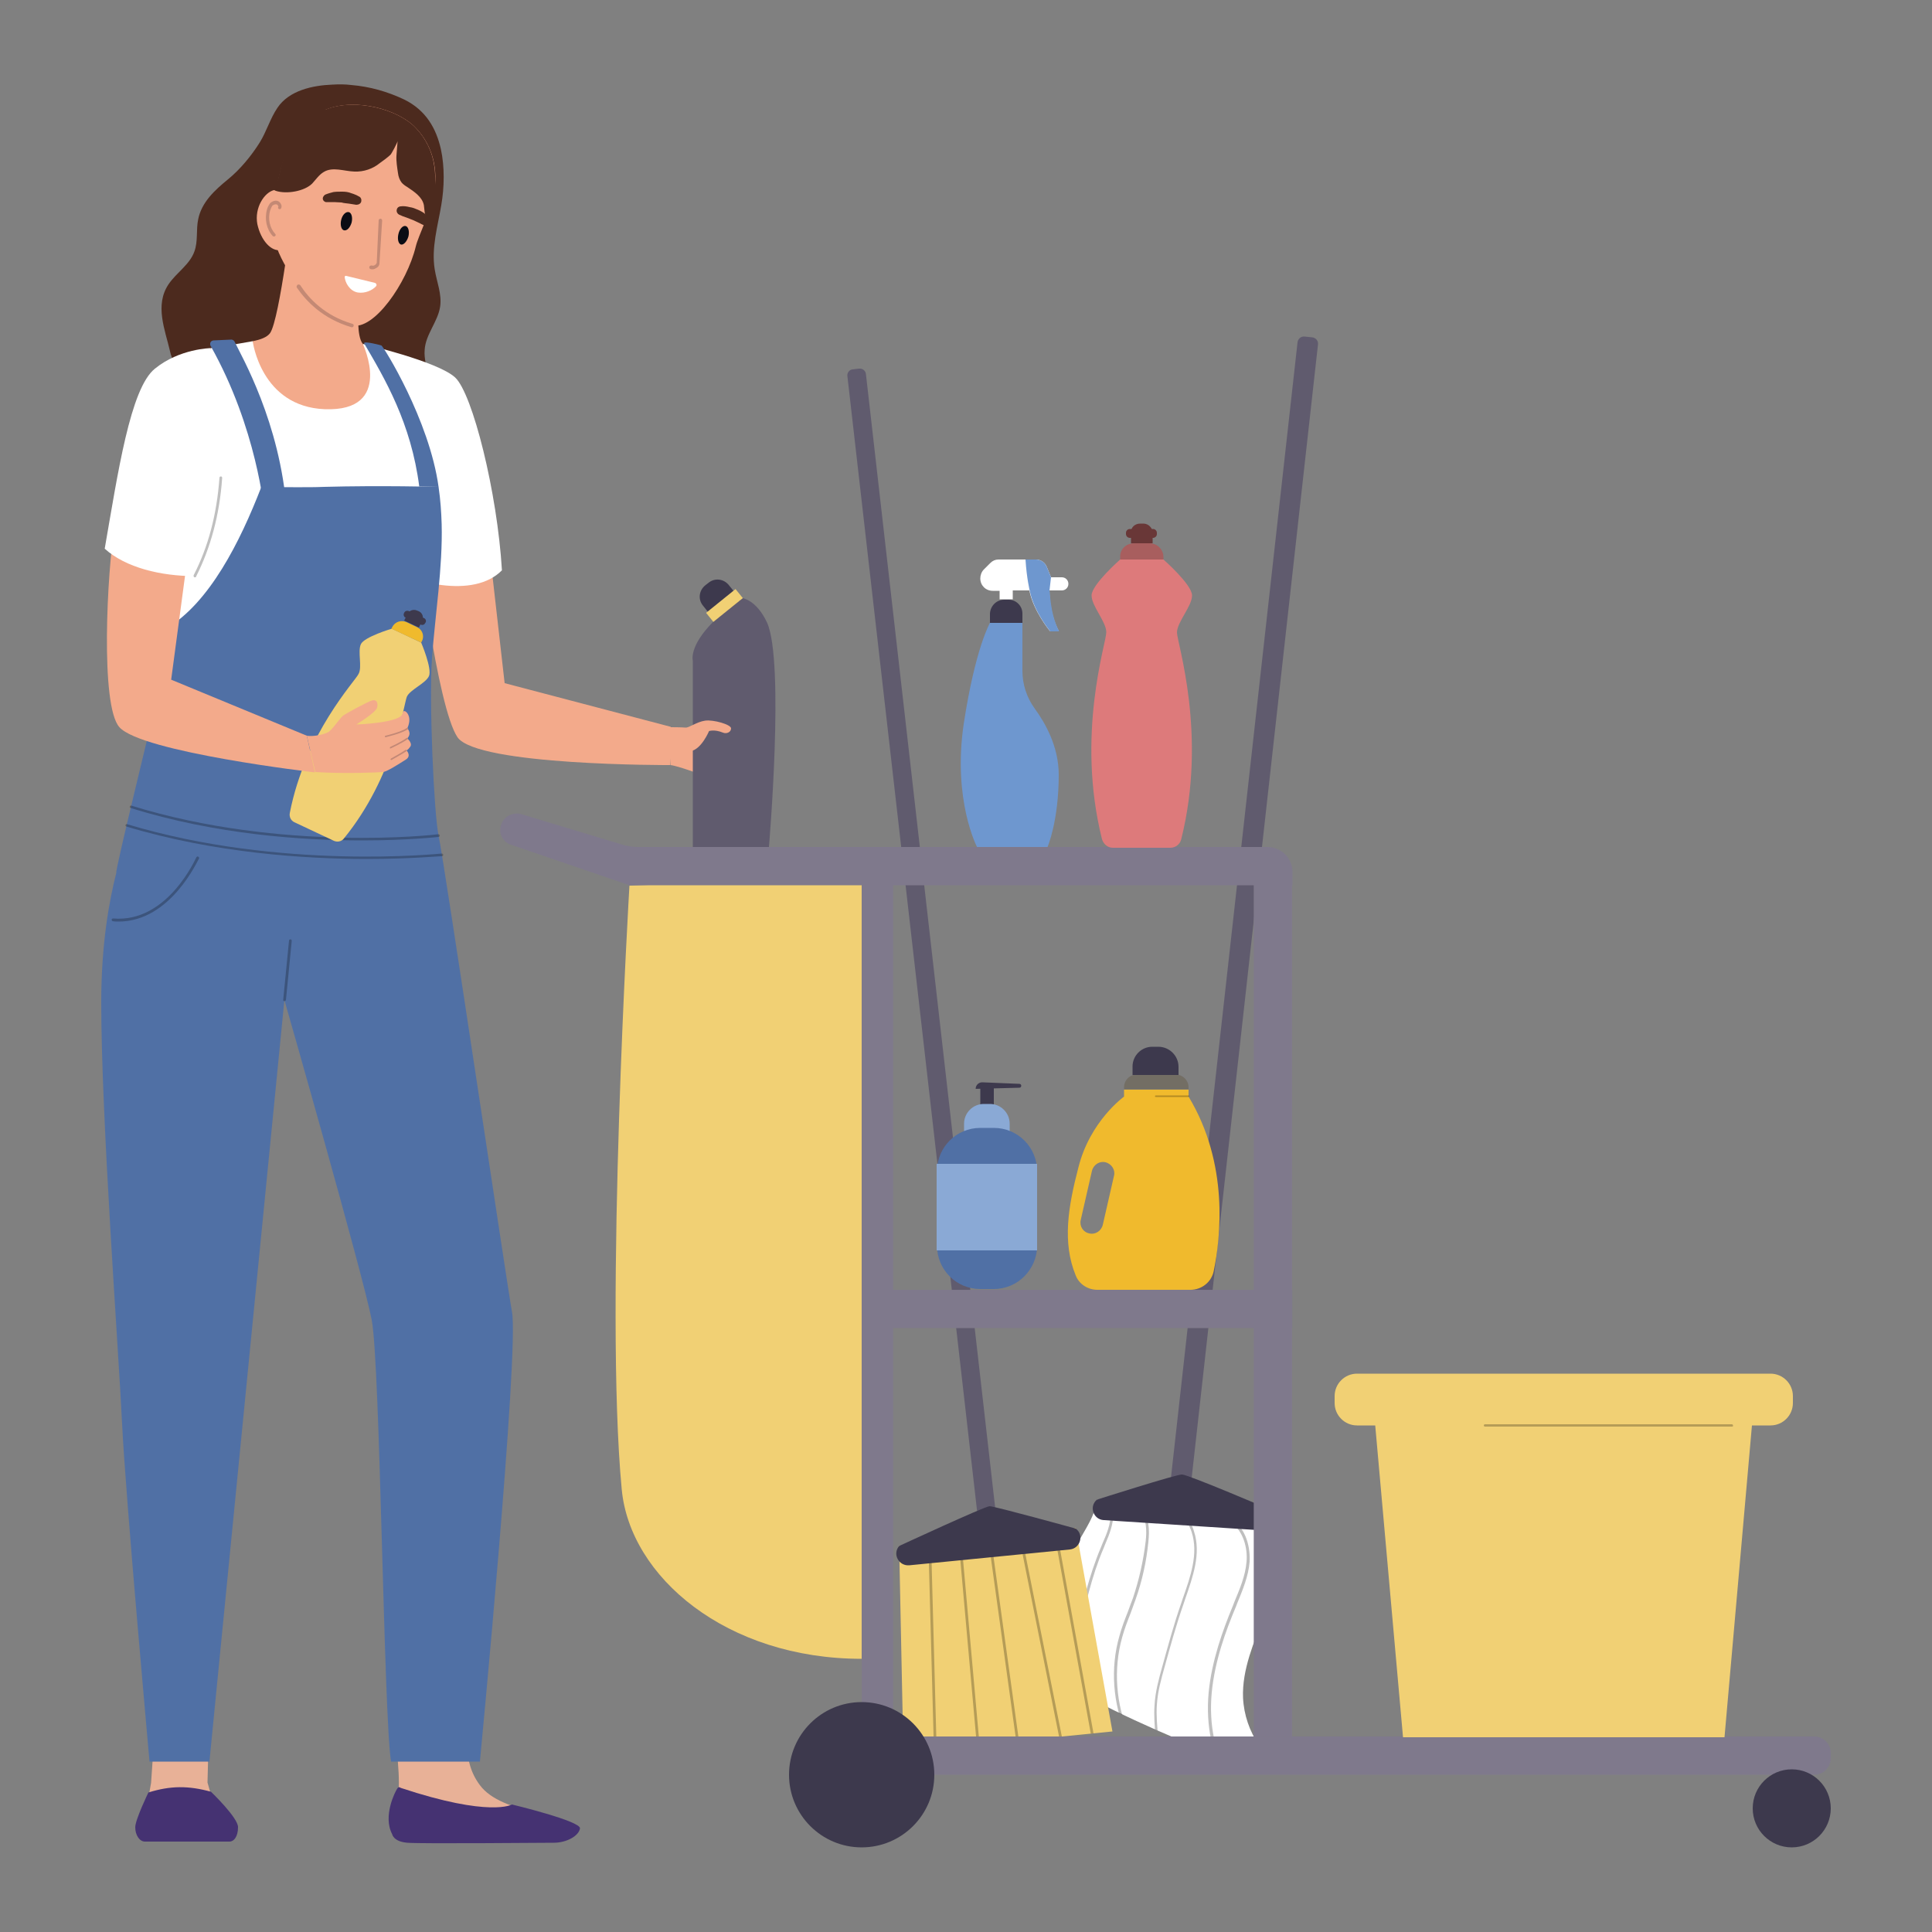 <?xml version="1.0" encoding="utf-8"?>
<!-- Generator: Adobe Illustrator 27.2.0, SVG Export Plug-In . SVG Version: 6.00 Build 0)  -->
<svg version="1.1" id="Layer_1" xmlns="http://www.w3.org/2000/svg" xmlns:xlink="http://www.w3.org/1999/xlink" x="0px" y="0px"
	 viewBox="0 0 50 50" style="enable-background:new 0 0 50 50;" xml:space="preserve">
<rect x="0" y="0" width="50" height="50" fill="#808080" stroke="none"/>
<style type="text/css">
	.st0{fill:#F3AA8B;}
	.st1{fill:#FFFFFF;}
	.st2{opacity:0.25;clip-path:url(#SVGID_00000030478245885327763150000011711318159959860617_);fill:#010101;}
	.st3{fill:#605B6E;}
	.st4{fill:#3D394D;}
	.st5{opacity:0.25;clip-path:url(#SVGID_00000093148583150292938420000008549037888029198755_);fill:#010101;}
	.st6{fill:#F1D074;}
	.st7{fill:#7F798C;}
	.st8{opacity:0.25;fill:#010101;}
	.st9{fill:#F0BA2D;}
	.st10{fill:#736E64;}
	.st11{fill:#6E97CF;}
	.st12{fill:#DD7A7B;}
	.st13{fill:#A85E5E;}
	.st14{fill:#693737;}
	.st15{fill:#8AA9D5;}
	.st16{fill:#5070A5;}
	.st17{fill:#4C2A1E;}
	.st18{fill:#E8B197;}
	.st19{fill:#453272;}
	.st20{fill:#C48974;}
	.st21{fill:#0B0C14;}
	.st22{fill:#C28876;}
</style>
<g>
	<path class="st0" d="M17.35,19.8c0.2,0.02,0.83,0.26,0.83,0.26l-0.09-0.97l-0.77,0.18L17.35,19.8z"/>
	<g>
		<g>
			<path class="st1" d="M32.93,39.43c0.09,0.02,0.13,0.96,0.12,1.05c-0.03,0.45-0.17,0.9-0.33,1.32c-0.26,0.69-0.58,1.4-0.55,2.14
				c0.02,0.44,0.17,0.87,0.41,1.22c0.1,0.15,0.23,0.34,0.14,0.5c-0.1,0.17-0.36,0.12-0.55,0.04c-1.51-0.6-3.01-1.21-4.43-2.01
				c-0.52-0.29-0.87-0.66-0.84-1.28c0.01-0.34,0.13-0.67,0.26-0.98c0.2-0.51,0.44-1,0.72-1.48c0.23-0.41,0.44-0.7,0.53-1.15
				c1.49,0.24,3,0.42,4.5,0.62C32.91,39.43,32.92,39.43,32.93,39.43z"/>
			<g>
				<defs>
					<path id="SVGID_1_" d="M32.9,39.42c0.09,0.02,0.13,0.95,0.12,1.05c-0.03,0.45-0.17,0.9-0.33,1.32
						c-0.26,0.69-0.57,1.4-0.54,2.14c0.02,0.44,0.17,0.86,0.42,1.22c0.1,0.15,0.23,0.34,0.14,0.5c-0.1,0.17-0.36,0.12-0.55,0.04
						c-1.51-0.6-3.02-1.2-4.44-1.99c-0.52-0.29-0.87-0.65-0.85-1.28c0.01-0.34,0.13-0.67,0.25-0.98c0.2-0.51,0.44-1.01,0.71-1.48
						c0.23-0.41,0.44-0.7,0.52-1.15c1.5,0.23,3,0.41,4.51,0.61C32.89,39.42,32.89,39.42,32.9,39.42z"/>
				</defs>
				<clipPath id="SVGID_00000151530791064638116180000009210591789323497109_">
					<use xlink:href="#SVGID_1_"  style="overflow:visible;"/>
				</clipPath>
				<path style="opacity:0.25;clip-path:url(#SVGID_00000151530791064638116180000009210591789323497109_);fill:#010101;" d="
					M31.79,46.08c-0.01,0-0.02-0.01-0.03-0.02c-0.39-0.6-0.56-1.41-0.48-2.26c0.08-0.82,0.36-1.6,0.63-2.25l0.03-0.08
					c0.14-0.34,0.29-0.68,0.32-1.05c0.03-0.34-0.07-0.79-0.41-1.03c-0.02-0.01-0.02-0.03-0.01-0.05c0.01-0.02,0.03-0.02,0.05-0.01
					c0.37,0.25,0.47,0.73,0.45,1.09c-0.03,0.37-0.18,0.73-0.32,1.07l-0.03,0.08c-0.27,0.64-0.55,1.41-0.63,2.23
					c-0.08,0.84,0.09,1.63,0.47,2.22c0.01,0.02,0.01,0.04-0.01,0.05C31.81,46.07,31.8,46.08,31.79,46.08z"/>
				<path style="opacity:0.25;clip-path:url(#SVGID_00000151530791064638116180000009210591789323497109_);fill:#010101;" d="
					M30.02,45.83c-0.02,0-0.03-0.01-0.03-0.03l-0.08-0.85c-0.03-0.27-0.05-0.55-0.03-0.83c0.02-0.34,0.11-0.67,0.2-0.99
					c0.15-0.54,0.3-1.1,0.49-1.64l0.04-0.12c0.2-0.57,0.41-1.16,0.23-1.72c-0.04-0.13-0.13-0.31-0.29-0.41
					c-0.02-0.01-0.02-0.03-0.01-0.05c0.01-0.02,0.03-0.02,0.05-0.01c0.18,0.11,0.27,0.31,0.31,0.45c0.19,0.58-0.03,1.18-0.23,1.76
					l-0.04,0.12c-0.19,0.54-0.34,1.09-0.49,1.63c-0.09,0.32-0.18,0.64-0.2,0.98c-0.02,0.27,0.01,0.55,0.03,0.82l0.08,0.85
					C30.05,45.81,30.04,45.82,30.02,45.83C30.02,45.83,30.02,45.83,30.02,45.83z"/>
				<path style="opacity:0.25;clip-path:url(#SVGID_00000151530791064638116180000009210591789323497109_);fill:#010101;" d="
					M29.18,44.91c-0.01,0-0.03-0.01-0.03-0.02c-0.35-0.79-0.42-1.72-0.18-2.55c0.06-0.22,0.14-0.43,0.22-0.63
					c0.04-0.12,0.09-0.24,0.13-0.35c0.16-0.48,0.27-0.97,0.33-1.47c0.03-0.27,0.03-0.6-0.17-0.81c-0.01-0.01-0.01-0.04,0-0.05
					c0.01-0.01,0.04-0.01,0.05,0c0.22,0.23,0.22,0.58,0.19,0.87c-0.05,0.51-0.16,1.01-0.33,1.49c-0.04,0.12-0.09,0.24-0.13,0.36
					c-0.08,0.2-0.16,0.41-0.22,0.63c-0.23,0.82-0.16,1.73,0.18,2.51c0.01,0.02,0,0.04-0.02,0.05C29.19,44.9,29.18,44.91,29.18,44.91
					z"/>
				<path style="opacity:0.25;clip-path:url(#SVGID_00000151530791064638116180000009210591789323497109_);fill:#010101;" d="
					M28.31,44.23c-0.01,0-0.03-0.01-0.03-0.02l-0.36-0.88c-0.06-0.16-0.13-0.32-0.15-0.5c-0.01-0.17,0.02-0.34,0.06-0.5
					c0.17-0.76,0.35-1.55,0.66-2.28l0.04-0.1c0.11-0.25,0.22-0.51,0.21-0.78c0-0.02,0.01-0.04,0.03-0.04c0.02,0,0.04,0.01,0.04,0.03
					c0.01,0.28-0.1,0.55-0.21,0.81l-0.04,0.1c-0.31,0.72-0.48,1.51-0.65,2.26c-0.04,0.16-0.07,0.32-0.06,0.48
					c0.01,0.17,0.08,0.33,0.14,0.48l0.36,0.88c0.01,0.02,0,0.04-0.02,0.04C28.32,44.23,28.32,44.23,28.31,44.23z"/>
			</g>
			<path class="st3" d="M30.29,38.37l0.53,0.06l3.29-29.52c0.01-0.09-0.06-0.17-0.15-0.18l-0.2-0.02c-0.09-0.01-0.17,0.06-0.18,0.15
				L30.29,38.37z"/>
			<path class="st4" d="M32.97,39.11c0.19,0.2,0.03,0.52-0.24,0.5l-4.17-0.27c-0.27-0.02-0.38-0.36-0.17-0.53
				c0,0,2.07-0.66,2.2-0.65C30.75,38.16,32.97,39.11,32.97,39.11z"/>
		</g>
		<g>
			<g>
				<defs>
					<polygon id="SVGID_00000006706459829244050170000000067994625327743126_" points="27.84,39.55 28.79,44.81 23.38,45.35 
						23.27,40.01 					"/>
				</defs>
				<use xlink:href="#SVGID_00000006706459829244050170000000067994625327743126_"  style="overflow:visible;fill:#F1D074;"/>
				<clipPath id="SVGID_00000079459652357160103770000017599827250644406417_">
					<use xlink:href="#SVGID_00000006706459829244050170000000067994625327743126_"  style="overflow:visible;"/>
				</clipPath>
				<path style="opacity:0.25;clip-path:url(#SVGID_00000079459652357160103770000017599827250644406417_);fill:#010101;" d="
					M28.26,44.9c-0.02,0-0.03-0.01-0.03-0.03l-0.92-5.06c0-0.02,0.01-0.04,0.03-0.04c0.02,0,0.04,0.01,0.04,0.03l0.92,5.06
					C28.3,44.88,28.29,44.89,28.26,44.9C28.27,44.9,28.27,44.9,28.26,44.9z"/>
				<path style="opacity:0.25;clip-path:url(#SVGID_00000079459652357160103770000017599827250644406417_);fill:#010101;" d="
					M27.44,44.98c-0.02,0-0.03-0.01-0.03-0.03l-1.07-5.35c0-0.02,0.01-0.04,0.03-0.04c0.02,0,0.04,0.01,0.04,0.03l1.07,5.35
					C27.48,44.96,27.46,44.98,27.44,44.98C27.44,44.98,27.44,44.98,27.44,44.98z"/>
				<path style="opacity:0.25;clip-path:url(#SVGID_00000079459652357160103770000017599827250644406417_);fill:#010101;" d="
					M26.33,45.09c-0.02,0-0.03-0.01-0.03-0.03l-0.73-5.28c0-0.02,0.01-0.04,0.03-0.04c0.02,0,0.04,0.01,0.04,0.03l0.73,5.28
					C26.36,45.07,26.35,45.09,26.33,45.09C26.33,45.09,26.33,45.09,26.33,45.09z"/>
				<path style="opacity:0.25;clip-path:url(#SVGID_00000079459652357160103770000017599827250644406417_);fill:#010101;" d="
					M25.31,45.19c-0.02,0-0.03-0.01-0.03-0.03l-0.46-5.16c0-0.02,0.01-0.04,0.03-0.04c0.02,0,0.04,0.01,0.04,0.03l0.46,5.16
					C25.34,45.18,25.33,45.19,25.31,45.19C25.31,45.19,25.31,45.19,25.31,45.19z"/>
				<path style="opacity:0.25;clip-path:url(#SVGID_00000079459652357160103770000017599827250644406417_);fill:#010101;" d="
					M24.2,45.31c-0.02,0-0.03-0.01-0.03-0.03l-0.14-5.19c0-0.02,0.01-0.03,0.03-0.04c0.02,0,0.03,0.01,0.04,0.03l0.14,5.19
					C24.24,45.29,24.22,45.31,24.2,45.31C24.21,45.31,24.21,45.31,24.2,45.31z"/>
			</g>
			<path class="st3" d="M25.77,39.15l-0.47,0.07L21.93,9.73c-0.01-0.08,0.05-0.16,0.13-0.17l0.17-0.02
				c0.09-0.01,0.17,0.05,0.18,0.14L25.77,39.15z"/>
			<path class="st4" d="M23.27,40.01c-0.18,0.21-0.01,0.52,0.26,0.5l4.16-0.41c0.27-0.03,0.37-0.38,0.15-0.54
				c0,0-2.1-0.58-2.23-0.58C25.47,38.99,23.27,40.01,23.27,40.01z"/>
		</g>
		<g>
			<path class="st6" d="M16.29,22.92c0,0-0.65,10.88-0.2,15.62c0.21,2.27,2.71,4.39,6.21,4.39V22.68L16.29,22.92z"/>
			<path class="st7" d="M22.3,45.93h24.65c0.24,0,0.43-0.19,0.43-0.43v-0.13c0-0.24-0.19-0.43-0.43-0.43H22.3V45.93z"/>
			
				<rect x="22.3" y="33.38" transform="matrix(-1 -1.224647e-16 1.224647e-16 -1 55.744 67.751)" class="st7" width="11.14" height="0.99"/>
			
				<rect x="21.88" y="33.38" transform="matrix(6.123234e-17 -1 1 6.123234e-17 -0.933 66.819)" class="st7" width="22.13" height="0.99"/>
			
				<rect x="10.99" y="34.13" transform="matrix(6.123234e-17 -1 1 6.123234e-17 -11.826 57.245)" class="st7" width="23.45" height="0.81"/>
			<path class="st7" d="M12.97,21.34L12.97,21.34c0.07-0.21,0.3-0.33,0.52-0.27l2.62,0.79c0.13,0.04,0.26,0.06,0.4,0.06h16.29
				c0.36,0,0.65,0.29,0.65,0.65v0.34H16.29l-3.07-1.05C13.01,21.79,12.89,21.56,12.97,21.34z"/>
			<circle class="st4" cx="22.3" cy="45.93" r="1.88"/>
			<circle class="st4" cx="46.37" cy="46.8" r="1.01"/>
			<g>
				<polygon class="st6" points="35.53,36.21 45.4,36.21 44.63,44.96 36.31,44.96 				"/>
				<path class="st6" d="M35.12,36.89h10.7c0.32,0,0.58-0.26,0.58-0.58v-0.18c0-0.32-0.26-0.58-0.58-0.58h-10.7
					c-0.32,0-0.58,0.26-0.58,0.58v0.18C34.54,36.63,34.8,36.89,35.12,36.89z"/>
				<path class="st8" d="M44.82,36.92h-6.39c-0.02,0-0.03-0.02-0.03-0.03c0-0.02,0.02-0.03,0.03-0.03h6.39
					c0.02,0,0.03,0.02,0.03,0.03C44.86,36.91,44.84,36.92,44.82,36.92z"/>
			</g>
		</g>
		<g>
			<path class="st9" d="M27.84,33.01c0.09,0.23,0.32,0.37,0.56,0.37h2.41c0.29,0,0.54-0.2,0.6-0.48c0.18-0.87,0.4-2.78-0.65-4.52
				v-0.18h-1.67v0.18c0,0-0.88,0.63-1.18,1.83C27.64,31.24,27.49,32.16,27.84,33.01z M27.97,31.57l0.29-1.27
				c0.04-0.16,0.2-0.26,0.35-0.22l0,0c0.16,0.04,0.26,0.2,0.22,0.35l-0.29,1.27c-0.04,0.16-0.2,0.26-0.35,0.22
				C28.03,31.89,27.93,31.73,27.97,31.57z"/>
			<path class="st8" d="M30.76,28.39h-0.85c-0.01,0-0.02-0.01-0.02-0.02c0-0.01,0.01-0.02,0.02-0.02h0.85
				c0.01,0,0.02,0.01,0.02,0.02C30.77,28.38,30.76,28.39,30.76,28.39z"/>
			<path class="st10" d="M29.42,27.81h1.01c0.18,0,0.33,0.15,0.33,0.33v0.05h-1.67v-0.05C29.09,27.96,29.23,27.81,29.42,27.81z"/>
			<path class="st4" d="M29.82,27.09h0.16c0.28,0,0.52,0.23,0.52,0.52v0.21h-1.19V27.6C29.31,27.32,29.54,27.09,29.82,27.09z"/>
		</g>
		<g>
			<path class="st11" d="M25.29,21.93c0,0-0.64-1.21-0.35-3.19c0.3-1.97,0.68-2.62,0.68-2.62h0.84v1.24c0,0.35,0.11,0.69,0.32,0.98
				c0.27,0.37,0.62,0.98,0.62,1.71c0,1.2-0.29,1.87-0.29,1.87H25.29z"/>
			<path class="st4" d="M25.99,15.52h0.11c0.2,0,0.36,0.16,0.36,0.36v0.24h-0.84v-0.24C25.63,15.68,25.79,15.52,25.99,15.52z"/>
			<path class="st1" d="M25.87,15.52v-0.23h-0.18c-0.18,0-0.32-0.14-0.32-0.32l0,0c0-0.08,0.03-0.17,0.09-0.23l0.17-0.17
				c0.06-0.06,0.13-0.09,0.21-0.09h0.97c0.12,0,0.23,0.07,0.28,0.19l0.11,0.27h0.28c0.1,0,0.17,0.08,0.17,0.17l0,0
				c0,0.1-0.08,0.17-0.17,0.17h-0.32c0,0-0.02,0.56,0.24,1.05h-0.23c0,0-0.43-0.52-0.53-1.05h-0.43v0.23H25.87z"/>
			<path class="st11" d="M27.41,16.34h-0.23c0,0-0.43-0.52-0.53-1.05c0,0-0.08-0.32-0.11-0.81h0.27c0.12,0,0.23,0.07,0.28,0.19
				l0.11,0.27l-0.04,0.35C27.18,15.29,27.16,15.85,27.41,16.34z"/>
		</g>
		<g>
			<path class="st12" d="M28.25,15.41c0-0.28,0.74-0.93,0.74-0.93h0.56h0.56c0,0,0.74,0.65,0.74,0.93c0,0.28-0.39,0.69-0.39,0.96
				c0,0.26,0.79,2.64,0.11,5.35c-0.03,0.13-0.15,0.22-0.28,0.22h-0.74H28.8c-0.13,0-0.24-0.09-0.28-0.22
				c-0.68-2.71,0.11-5.08,0.11-5.35C28.64,16.1,28.25,15.69,28.25,15.41z"/>
			<path class="st13" d="M29.35,14.06h0.4c0.2,0,0.36,0.16,0.36,0.36v0.06h-1.12v-0.06C28.98,14.22,29.14,14.06,29.35,14.06z"/>
			<path class="st14" d="M29.51,13.55h0.08c0.13,0,0.24,0.11,0.24,0.24v0.27h-0.56v-0.27C29.26,13.65,29.37,13.55,29.51,13.55z"/>
			<path class="st14" d="M29.24,13.69h0.6c0.06,0,0.1,0.05,0.1,0.1v0.03c0,0.06-0.05,0.1-0.1,0.1h-0.6c-0.06,0-0.1-0.05-0.1-0.1
				v-0.03C29.14,13.73,29.19,13.69,29.24,13.69z"/>
		</g>
		<g>
			<rect x="25.37" y="28.14" class="st4" width="0.35" height="0.85"/>
			<path class="st4" d="M25.25,28.18L25.25,28.18c0-0.1,0.08-0.17,0.17-0.17l0.96,0.04c0.03,0,0.05,0.02,0.05,0.05l0,0
				c0,0.03-0.02,0.05-0.05,0.05L25.25,28.18z"/>
			<path class="st15" d="M26.13,29.42h-1.18v-0.34c0-0.28,0.23-0.51,0.51-0.51h0.16c0.28,0,0.51,0.23,0.51,0.51V29.42z"/>
			<path class="st16" d="M25.72,33.36h-0.35c-0.62,0-1.12-0.5-1.12-1.12v-1.93c0-0.62,0.5-1.12,1.12-1.12h0.35
				c0.62,0,1.12,0.5,1.12,1.12v1.93C26.84,32.85,26.34,33.36,25.72,33.36z"/>
			<rect x="24.24" y="30.12" class="st15" width="2.6" height="2.24"/>
		</g>
		<g>
			<path class="st4" d="M18.5,16.06l0.67-0.54l-0.31-0.38c-0.13-0.16-0.36-0.19-0.52-0.06l-0.09,0.07
				c-0.16,0.13-0.19,0.36-0.06,0.52L18.5,16.06z"/>
			<path class="st3" d="M19.9,21.92h-1.97v-4.82c0,0-0.11-0.37,0.53-1.01l0.76-0.61c0,0,0.36,0.05,0.63,0.63
				C20.31,17.12,19.9,21.92,19.9,21.92z"/>
			
				<rect x="18.26" y="15.52" transform="matrix(-0.778 0.628 -0.628 -0.778 43.177 16.086)" class="st6" width="0.98" height="0.3"/>
		</g>
	</g>
	<path class="st0" d="M17.36,18.82c0,0,0.28,0,0.38,0.01c0.09,0.01,0.29-0.15,0.51-0.18c0.21-0.03,0.67,0.1,0.67,0.2
		c0,0.1-0.12,0.15-0.21,0.11c-0.22-0.09-0.36-0.04-0.36-0.04s-0.2,0.48-0.48,0.52c-0.28,0.05-0.74-0.23-0.74-0.23L17.36,18.82z"/>
	<g>
		<path class="st17" d="M9.09,2.2C8.93,2.18,8.77,2.18,8.6,2.19c-0.51,0.02-1.12,0.15-1.42,0.6C6.99,3.07,6.9,3.4,6.72,3.69
			C6.5,4.04,6.21,4.39,5.89,4.65C5.56,4.92,5.22,5.23,5.13,5.67c-0.06,0.28,0,0.57-0.1,0.84C4.91,6.85,4.56,7.06,4.36,7.36
			C4,7.9,4.27,8.53,4.4,9.09c0.09,0.42,0.42,0.74,0.84,0.82c0,0,4.56,0.87,4.56,0.87c0.65,0.12,1.29-0.41,1.26-1.07
			c-0.01-0.22-0.09-0.43-0.07-0.65c0.02-0.4,0.34-0.73,0.4-1.12c0.05-0.33-0.09-0.65-0.14-0.97c-0.09-0.56,0.08-1.12,0.17-1.66
			c0.08-0.46,0.09-0.99-0.01-1.45c-0.12-0.53-0.38-1-0.94-1.28C10.03,2.37,9.57,2.24,9.09,2.2z"/>
		<path class="st0" d="M12.59,13.54c-0.77,0.07-1.02,0.32-1.81,0.37c0,0,0.53,4.39,1.06,5.17c0.51,0.74,5.5,0.72,5.5,0.72l0.02-0.99
			l-4.3-1.13L12.59,13.54z"/>
		<g>
			<g>
				<g>
					<polygon class="st18" points="4.09,43.52 3.91,46.14 3.81,46.7 5.53,46.7 5.37,46.13 5.44,43.45 					"/>
				</g>
			</g>
			<path class="st19" d="M6.16,47.29c0.01-0.24-0.7-0.92-0.7-0.92c-0.58-0.16-1.05-0.16-1.62,0.02c0,0-0.34,0.7-0.34,0.9
				c0,0.2,0.11,0.37,0.25,0.37h0.92h1.25C6.06,47.67,6.16,47.52,6.16,47.29z"/>
		</g>
		<g>
			<g>
				<path class="st18" d="M10.23,46.83l0.27,0.51l3.08,0.03l0.24-0.46c-0.54-0.15-1.11-0.32-1.4-0.71
					c-0.24-0.32-0.34-0.68-0.34-1.21l-1.82-0.01C10.26,45.5,10.42,46.26,10.23,46.83z"/>
			</g>
			<path class="st19" d="M13.25,46.7c0,0-0.56,0.34-2.88-0.43c0,0-0.05-0.05-0.09,0.02c-0.05,0.07-0.38,0.71-0.13,1.18
				c0,0,0.03,0.19,0.39,0.22c0.36,0.03,3.51,0,3.79,0c0.34,0,0.65-0.18,0.68-0.37C15.04,47.13,13.25,46.7,13.25,46.7z"/>
		</g>
		<path class="st1" d="M11.78,9.77C11.33,9.35,9.39,8.9,9.39,8.9l0.44,5.71c0.82,0.47,2.42,0.9,3.16,0.15
			C12.87,12.74,12.23,10.19,11.78,9.77z"/>
		<g>
			<path class="st1" d="M6.54,8.83C6.11,8.91,5.45,9.01,5.45,9.01l-0.96,7.2l3.36-1.65l1.82-0.38l0.71-2.18c0,0-0.21-1.24-0.49-2
				C8.68,10.34,7.35,9.84,6.54,8.83z"/>
		</g>
		<g>
			<path class="st0" d="M10.76,3.31c0.46,0.48,0.58,1.11,0.47,1.69c-0.1,0.53-0.4,1.09-0.47,1.38c-0.23,0.95-1.09,2.18-1.65,2.04
				C8.54,8.29,7.97,7.79,7.67,7.34C7.2,6.63,6.85,5.96,7.1,5.05c0.25-0.91,0.32-1.81,1.35-2.22C9.21,2.53,10.31,2.83,10.76,3.31z"/>
			<path class="st20" d="M9.64,6.97c-0.02,0-0.04,0-0.06-0.01C9.56,6.95,9.55,6.92,9.56,6.9c0.01-0.02,0.03-0.03,0.06-0.03
				c0.03,0.01,0.05,0.01,0.08-0.01c0.02-0.01,0.04-0.03,0.05-0.06L9.8,5.7c0-0.02,0.02-0.04,0.05-0.04c0.02,0,0.04,0.02,0.04,0.05
				L9.82,6.82c0,0,0,0.01,0,0.01C9.81,6.88,9.78,6.92,9.73,6.94C9.7,6.96,9.67,6.97,9.64,6.97z"/>
			<path class="st1" d="M9.7,7.32c0.04,0.01,0.06,0.06,0.03,0.09C9.64,7.51,9.45,7.6,9.26,7.57c-0.22-0.04-0.33-0.27-0.34-0.4
				c0-0.02,0.02-0.04,0.04-0.03L9.7,7.32z"/>
			<path class="st0" d="M6.66,5.8c0.09,0.42,0.36,0.72,0.61,0.67c0.25-0.05,0.39-0.44,0.3-0.86S7.34,4.87,7.09,4.92
				C6.84,4.98,6.58,5.38,6.66,5.8z"/>
			<path class="st21" d="M9.1,5.76c0.03-0.13,0-0.25-0.07-0.27C8.95,5.47,8.86,5.56,8.83,5.69c-0.03,0.13,0,0.25,0.07,0.27
				C8.98,5.98,9.06,5.89,9.1,5.76z"/>
			<path class="st21" d="M10.57,6.12c0.03-0.13,0-0.25-0.07-0.27c-0.07-0.02-0.16,0.07-0.19,0.21c-0.03,0.13,0,0.25,0.07,0.27
				C10.45,6.34,10.53,6.25,10.57,6.12z"/>
			<path class="st20" d="M7.09,6.12c-0.01,0-0.02,0-0.03-0.01C6.9,5.94,6.84,5.67,6.91,5.42c0.01-0.04,0.04-0.11,0.08-0.16
				c0.05-0.05,0.13-0.08,0.19-0.06c0.04,0.01,0.07,0.04,0.09,0.08c0.02,0.03,0.02,0.07,0.01,0.1C7.27,5.41,7.25,5.42,7.22,5.41
				C7.2,5.4,7.19,5.38,7.2,5.36c0.01-0.01,0-0.03,0-0.03C7.19,5.31,7.17,5.29,7.16,5.29C7.12,5.28,7.08,5.3,7.05,5.32
				C7.03,5.35,7.01,5.39,6.99,5.45C6.93,5.66,6.98,5.9,7.12,6.05c0.02,0.02,0.02,0.04,0,0.06C7.11,6.12,7.1,6.12,7.09,6.12z"/>
			<path class="st17" d="M8.47,5.23c0.01,0,0.03,0,0.04,0l0.05,0c0.03,0,0.06,0,0.09,0c0.06,0,0.13,0.01,0.19,0.01
				C8.9,5.26,8.97,5.26,9.03,5.27C9.09,5.28,9.15,5.29,9.22,5.3l0,0C9.28,5.3,9.34,5.27,9.35,5.21c0.01-0.05-0.01-0.1-0.05-0.12
				C9.23,5.05,9.16,5.02,9.09,5C9.02,4.97,8.94,4.96,8.86,4.96c-0.08,0-0.16,0-0.23,0.01C8.59,4.98,8.55,4.99,8.52,5
				C8.5,5.01,8.48,5.01,8.46,5.02C8.44,5.03,8.43,5.03,8.41,5.04C8.37,5.07,8.34,5.12,8.36,5.17C8.37,5.2,8.4,5.22,8.43,5.23
				L8.47,5.23z"/>
			<path class="st17" d="M11.03,5.86c-0.01,0-0.03-0.01-0.04-0.02l-0.04-0.02c-0.03-0.01-0.06-0.03-0.08-0.04
				c-0.06-0.03-0.11-0.05-0.17-0.08c-0.06-0.02-0.12-0.05-0.18-0.07c-0.06-0.02-0.12-0.04-0.18-0.07l0,0
				c-0.05-0.02-0.09-0.08-0.07-0.14c0.01-0.05,0.06-0.08,0.1-0.08c0.08-0.01,0.15,0,0.23,0.02c0.08,0.01,0.15,0.04,0.22,0.07
				c0.07,0.03,0.14,0.07,0.2,0.12c0.03,0.02,0.06,0.05,0.09,0.08c0.01,0.01,0.03,0.03,0.04,0.04c0.01,0.01,0.02,0.03,0.03,0.05
				c0.03,0.04,0.03,0.1-0.01,0.13c-0.03,0.02-0.06,0.03-0.09,0.02L11.03,5.86z"/>
			<path class="st17" d="M8.44,2.83c0.76-0.3,1.87,0,2.32,0.48c0.26,0.27,0.43,0.62,0.48,0.99c0.03,0.19,0.02,0.38,0.04,0.57
				c0.01,0.23,0,0.46-0.03,0.69c0,0.02-0.01,0.05-0.02,0.07c-0.03,0.05-0.11,0.05-0.16,0.02c-0.05-0.04-0.07-0.1-0.08-0.16
				c-0.01-0.06-0.01-0.12-0.02-0.18c-0.04-0.21-0.25-0.35-0.43-0.47c-0.05-0.03-0.11-0.07-0.15-0.12c-0.05-0.07-0.08-0.15-0.09-0.24
				c-0.02-0.13-0.05-0.32-0.04-0.45c0.01-0.09,0.02-0.3,0.03-0.38c0,0.03-0.16,0.34-0.19,0.36c-0.09,0.08-0.17,0.14-0.27,0.21
				C9.65,4.37,9.41,4.45,9.17,4.44C8.9,4.43,8.61,4.31,8.38,4.45c-0.12,0.07-0.2,0.19-0.3,0.3c-0.2,0.2-0.66,0.28-0.94,0.19
				C6.97,4.88,7.16,4.78,7.19,4.65c0.04-0.14,0.07-0.29,0.11-0.43c0.17-0.57,0.27-1.1,0.83-1.37C8.18,2.83,8.4,2.85,8.44,2.83z"/>
			<g>
				<path class="st0" d="M9.39,8.9C9.22,8.7,9.28,8.01,9.28,8.01L7.59,5.31c0,0-0.35,2.95-0.6,3.31C6.91,8.73,6.74,8.79,6.54,8.83
					c0,0,0.21,1.69,1.86,1.76C10.22,10.66,9.39,8.9,9.39,8.9z"/>
			</g>
			<path class="st20" d="M9.11,8.47c0,0-0.01,0-0.01,0C8.35,8.25,7.92,7.79,7.68,7.44C7.67,7.42,7.68,7.39,7.7,7.37
				c0.02-0.01,0.05-0.01,0.07,0.01C7.99,7.72,8.4,8.17,9.12,8.38c0.03,0.01,0.04,0.03,0.03,0.06C9.14,8.46,9.13,8.47,9.11,8.47z"/>
		</g>
		<path class="st16" d="M3.01,22.59c-0.05,0,0.97-4.13,1.05-4.52c0.12-0.57,0.2-1.2,0.25-1.81c1.11-0.66,1.9-2.23,2.45-3.65
			c0.57-0.01,1.15,0.01,1.63-0.01c1.45-0.04,2.96,0,2.96,0c0.05,0.34,0.07,0.65,0.08,0.96c0.03,1.12-0.17,2.37-0.25,3.47
			c-0.08,1.1,0.05,4.03,0.17,4.59c0.17,0.84,1.77,11.62,1.9,12.33c0.19,1.02-0.83,11.64-0.83,11.64h-2.3
			c-0.19-1.18-0.28-10.29-0.5-11.43c-0.22-1.15-2.26-8.28-2.26-8.28L5.42,45.59c-1.24,0-1.55,0-1.55,0s-0.62-6.85-0.71-8.74
			c-0.09-1.89-0.54-7.9-0.54-10.91C2.62,24.42,2.83,23.29,3.01,22.59z"/>
		<path class="st8" d="M9.37,21.75c-1.54,0-3.78-0.15-5.99-0.84c-0.02-0.01-0.03-0.02-0.02-0.04c0.01-0.02,0.03-0.03,0.04-0.02
			c3.9,1.21,7.9,0.75,7.94,0.74c0.02,0,0.04,0.01,0.04,0.03c0,0.02-0.01,0.04-0.03,0.04C11.33,21.66,10.56,21.75,9.37,21.75z"/>
		<path class="st8" d="M9.5,22.23c-1.59,0-3.94-0.15-6.23-0.84c-0.02-0.01-0.03-0.02-0.02-0.04c0.01-0.02,0.02-0.03,0.04-0.02
			c3.97,1.2,8.1,0.76,8.14,0.76c0.02,0,0.04,0.01,0.04,0.03c0,0.02-0.01,0.04-0.03,0.04C11.42,22.15,10.66,22.23,9.5,22.23z"/>
		<path class="st8" d="M3.96,13.15c-0.01,0-0.02,0-0.02-0.01c-0.01-0.01-0.02-0.03,0-0.05c0-0.01,0.5-0.55,0.8-0.92
			c0.01-0.01,0.03-0.02,0.05,0c0.01,0.01,0.02,0.03,0,0.05c-0.31,0.36-0.8,0.91-0.81,0.92C3.98,13.14,3.97,13.15,3.96,13.15z"/>
		<g>
			<path class="st6" d="M9.34,16.67c0.09-0.19,0.8-0.4,0.8-0.4l0.38,0.18l0.38,0.18c0,0,0.29,0.68,0.2,0.87
				c-0.09,0.19-0.49,0.35-0.57,0.53c-0.08,0.18-0.31,2.05-1.63,3.67c-0.06,0.08-0.17,0.1-0.26,0.06l-0.51-0.24l-0.51-0.24
				c-0.09-0.04-0.14-0.14-0.12-0.24c0.4-2.06,1.7-3.42,1.78-3.6C9.38,17.26,9.25,16.86,9.34,16.67z"/>
			<path class="st9" d="M10.52,16.1l0.27,0.13c0.14,0.06,0.2,0.23,0.13,0.36l-0.02,0.04l-0.77-0.36l0.02-0.04
				C10.22,16.09,10.38,16.04,10.52,16.1z"/>
			<path class="st4" d="M10.79,15.8l0.05,0.02c0.09,0.04,0.13,0.15,0.09,0.24l-0.09,0.18l-0.38-0.18l0.09-0.18
				C10.59,15.8,10.7,15.76,10.79,15.8z"/>
			<path class="st4" d="M10.57,15.81l0.41,0.19c0.04,0.02,0.05,0.06,0.04,0.1L11,16.13c-0.02,0.04-0.06,0.05-0.1,0.04l-0.41-0.19
				c-0.04-0.02-0.05-0.06-0.04-0.1l0.01-0.02C10.48,15.81,10.53,15.8,10.57,15.81z"/>
		</g>
		<path class="st0" d="M4.9,14.07c-0.75-0.16-1.23-0.14-1.93-0.47c-0.2,1.19-0.38,4.66,0.12,5.22c0.58,0.65,5.06,1.17,5.06,1.17
			l-0.21-0.95l-3.51-1.45L4.9,14.07z"/>
		<path class="st1" d="M5.75,11.46l-0.3-2.45c0,0-0.8,0.01-1.44,0.53c-0.64,0.51-0.96,2.71-1.3,4.66c0.54,0.49,1.45,0.71,2.34,0.71
			C5.59,13.85,5.77,12.68,5.75,11.46z"/>
		<path class="st8" d="M5.05,14.94c-0.01,0-0.01,0-0.02,0c-0.02-0.01-0.02-0.03-0.02-0.05c0.38-0.74,0.6-1.57,0.67-2.53
			c0-0.02,0.02-0.03,0.04-0.03c0.02,0,0.03,0.02,0.03,0.04c-0.07,0.97-0.3,1.81-0.68,2.56C5.08,14.94,5.06,14.94,5.05,14.94z"/>
		<path class="st16" d="M6.84,13.23c0,0-0.19-2.15-1.39-4.28c-0.03-0.06,0-0.13,0.07-0.14l0.44-0.02C6,8.78,6.05,8.8,6.07,8.84
			c0.18,0.38,1.18,2.09,1.35,4.38H6.84z"/>
		<path class="st16" d="M10.85,12.59c-0.21-1.64-0.89-2.79-1.43-3.71c0.02-0.06,0.45,0.06,0.45,0.06c0.05,0.02,1.24,1.92,1.48,3.66
			L10.85,12.59z"/>
		<g>
			<path class="st0" d="M7.94,19.04c0.16,0.03,0.44-0.03,0.55-0.09c0.11-0.06,0.3-0.36,0.39-0.43c0.1-0.07,0.62-0.35,0.74-0.39
				c0.12-0.04,0.17,0.05,0.14,0.18c-0.03,0.13-0.54,0.44-0.54,0.44s1.2-0.04,1.2-0.3c0,0,0.01-0.07,0.07-0.04
				c0.06,0.03,0.17,0.18,0.05,0.44c0,0,0.13,0.12,0,0.26c0,0,0.14,0.12,0.08,0.21c-0.06,0.09-0.1,0.1-0.1,0.1s0.14,0.14-0.02,0.24
				c-0.16,0.1-0.48,0.31-0.59,0.32c-0.11,0.01-0.98,0.05-1.75,0L7.94,19.04z"/>
			<path class="st22" d="M9.98,19.08c-0.01,0-0.02-0.01-0.02-0.02c0-0.01,0-0.02,0.02-0.02c0,0,0.39-0.09,0.55-0.2
				c0.01-0.01,0.02,0,0.03,0c0.01,0.01,0,0.02,0,0.03C10.38,18.99,10,19.07,9.98,19.08C9.98,19.08,9.98,19.08,9.98,19.08z"/>
			<path class="st22" d="M10.11,19.37c-0.01,0-0.02,0-0.02-0.01c0-0.01,0-0.02,0.01-0.03c0,0,0.27-0.12,0.42-0.23
				c0.01-0.01,0.02,0,0.03,0c0.01,0.01,0,0.02,0,0.03C10.39,19.24,10.13,19.36,10.11,19.37C10.11,19.37,10.11,19.37,10.11,19.37z"/>
			<path class="st22" d="M10.13,19.67c-0.01,0-0.01,0-0.02-0.01c-0.01-0.01,0-0.02,0.01-0.03c0,0,0.29-0.16,0.37-0.22
				c0.01-0.01,0.02,0,0.03,0c0.01,0.01,0,0.02,0,0.03C10.43,19.5,10.15,19.66,10.13,19.67C10.14,19.67,10.13,19.67,10.13,19.67z"/>
		</g>
		<path class="st8" d="M7.36,25.91C7.36,25.91,7.36,25.91,7.36,25.91c-0.02,0-0.04-0.02-0.03-0.04l0.15-1.53
			c0-0.02,0.02-0.03,0.04-0.03c0.02,0,0.03,0.02,0.03,0.04l-0.15,1.53C7.39,25.9,7.38,25.91,7.36,25.91z"/>
		<path class="st8" d="M3.07,23.85c-0.05,0-0.1,0-0.15-0.01c-0.02,0-0.03-0.02-0.03-0.04c0-0.02,0.02-0.03,0.04-0.03
			c1.41,0.12,2.14-1.57,2.15-1.58c0.01-0.02,0.03-0.03,0.05-0.02c0.02,0.01,0.03,0.03,0.02,0.05C5.13,22.23,4.43,23.85,3.07,23.85z"
			/>
	</g>
</g>
</svg>
